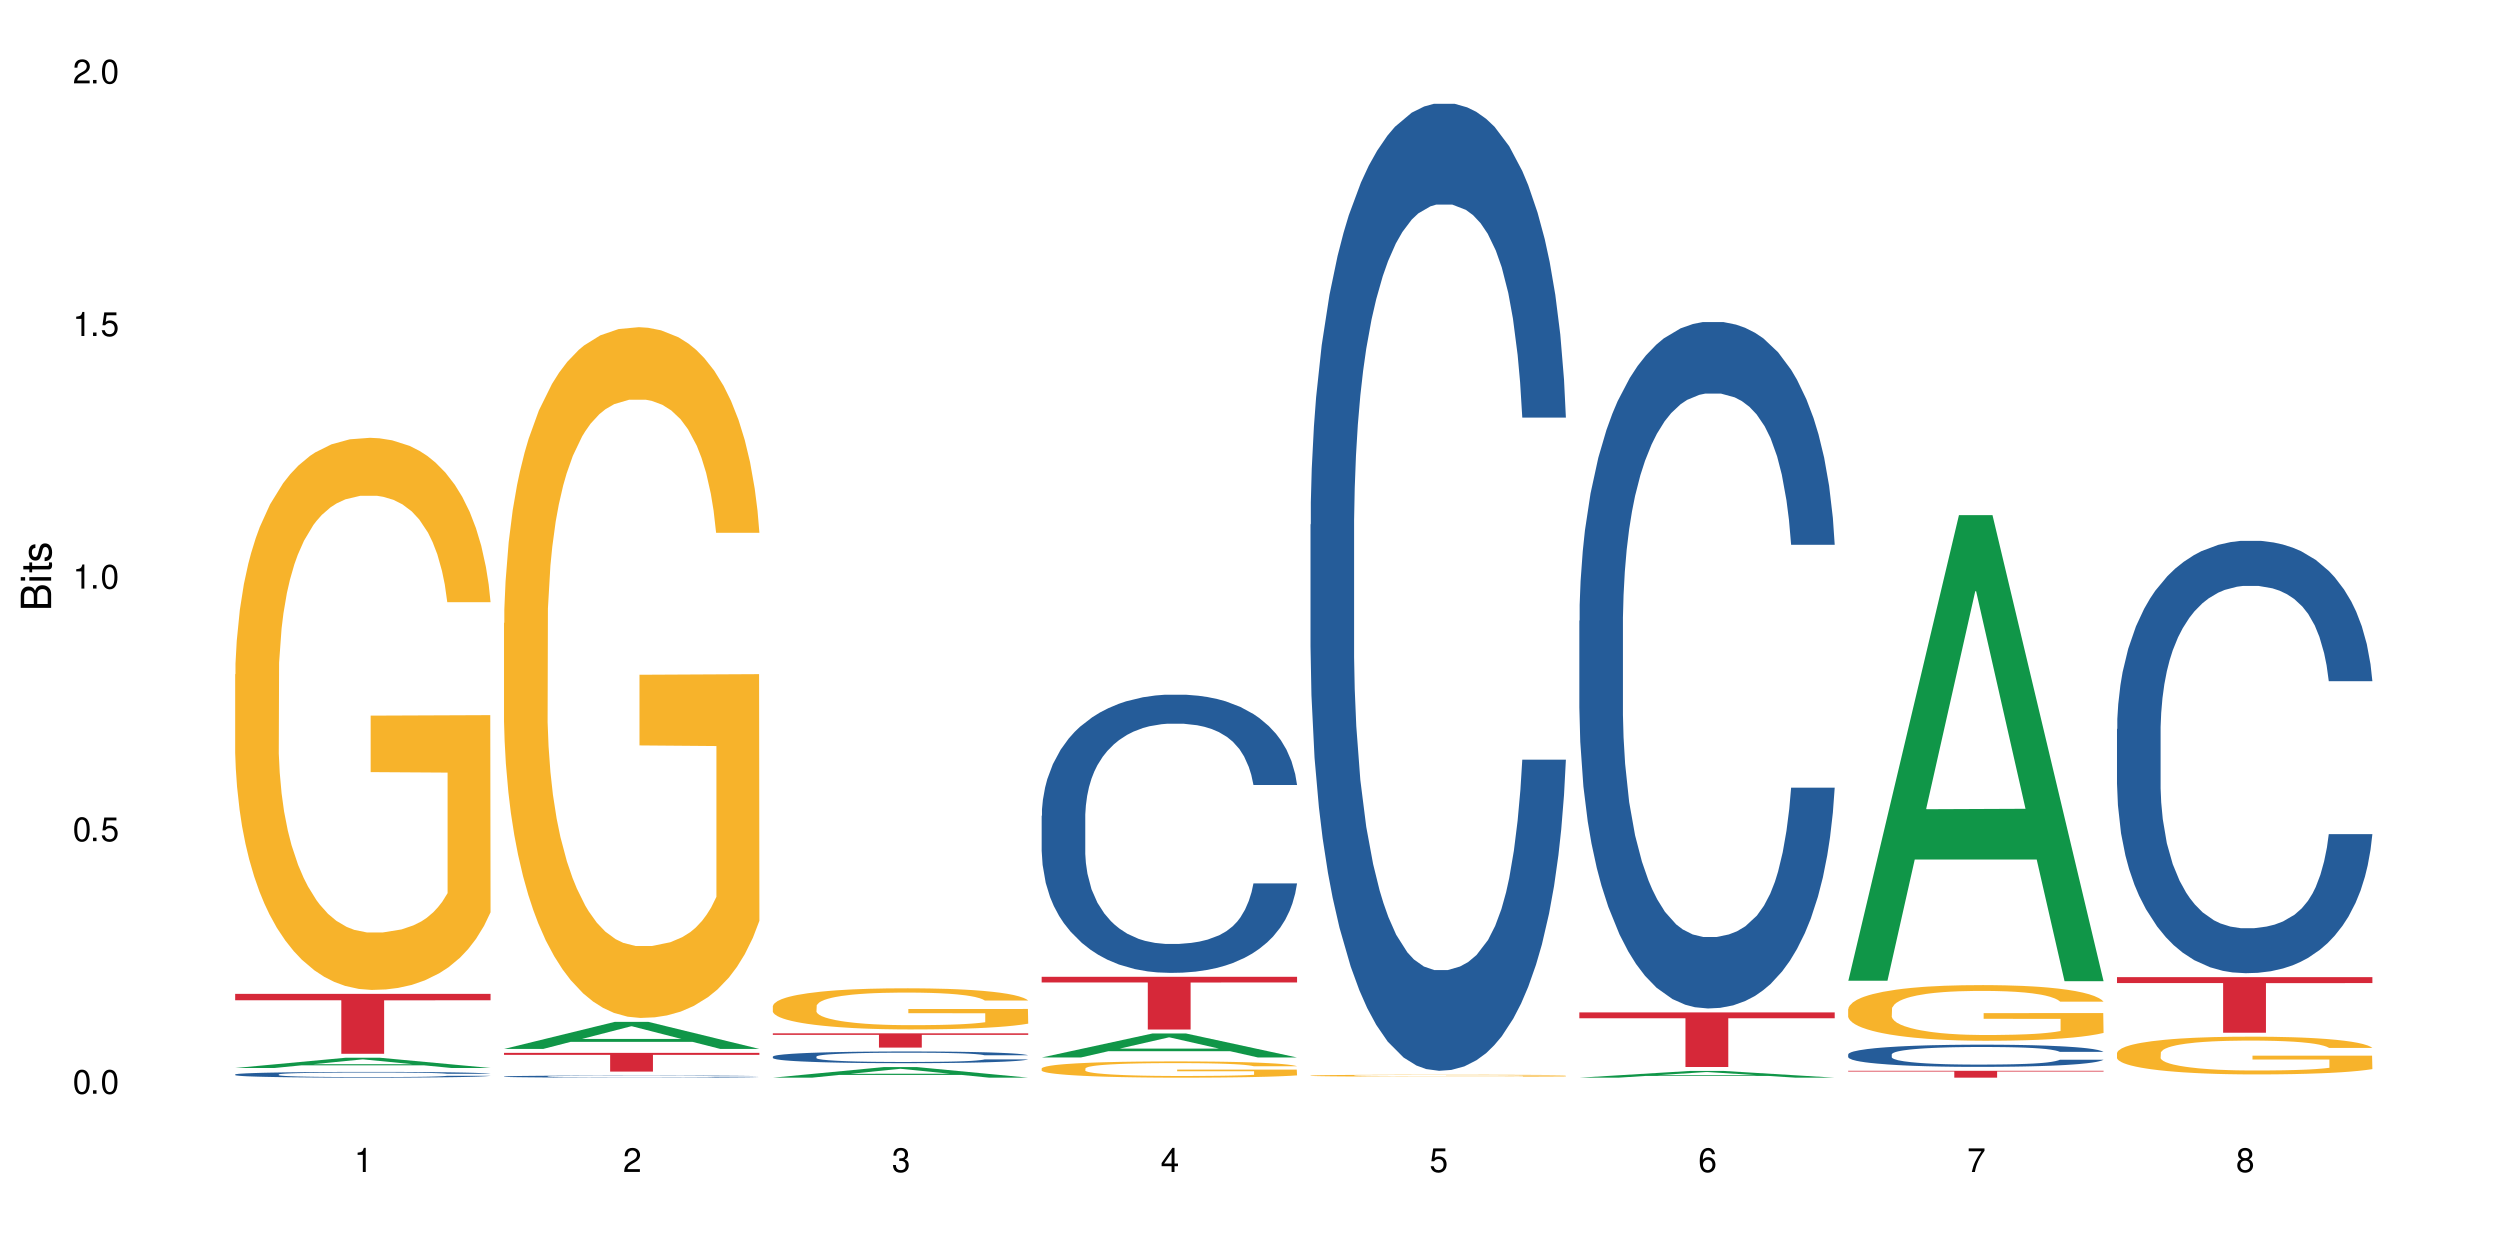 <?xml version="1.0" encoding="UTF-8"?>
<svg xmlns="http://www.w3.org/2000/svg" xmlns:xlink="http://www.w3.org/1999/xlink" width="720" height="360" viewBox="0 0 720 360">
<defs>
<g>
<g id="glyph-0-0">
</g>
<g id="glyph-0-1">
<path d="M 2.641 -6.938 C 2 -6.938 1.422 -6.656 1.078 -6.172 C 0.641 -5.562 0.406 -4.641 0.406 -3.359 C 0.406 -1.016 1.188 0.219 2.641 0.219 C 4.078 0.219 4.859 -1.016 4.859 -3.297 C 4.859 -4.641 4.656 -5.547 4.203 -6.172 C 3.844 -6.656 3.281 -6.938 2.641 -6.938 Z M 2.641 -6.188 C 3.547 -6.188 4 -5.25 4 -3.375 C 4 -1.406 3.562 -0.484 2.625 -0.484 C 1.734 -0.484 1.281 -1.438 1.281 -3.344 C 1.281 -5.25 1.734 -6.188 2.641 -6.188 Z M 2.641 -6.188 "/>
</g>
<g id="glyph-0-2">
<path d="M 1.828 -1 L 0.828 -1 L 0.828 0 L 1.828 0 Z M 1.828 -1 "/>
</g>
<g id="glyph-0-3">
<path d="M 4.562 -6.797 L 1.062 -6.797 L 0.547 -3.094 L 1.328 -3.094 C 1.719 -3.562 2.047 -3.734 2.578 -3.734 C 3.484 -3.734 4.062 -3.109 4.062 -2.094 C 4.062 -1.125 3.484 -0.531 2.578 -0.531 C 1.828 -0.531 1.375 -0.906 1.188 -1.672 L 0.328 -1.672 C 0.453 -1.109 0.547 -0.844 0.75 -0.594 C 1.125 -0.078 1.828 0.219 2.594 0.219 C 3.969 0.219 4.922 -0.781 4.922 -2.219 C 4.922 -3.562 4.031 -4.484 2.719 -4.484 C 2.25 -4.484 1.859 -4.359 1.469 -4.062 L 1.734 -5.969 L 4.562 -5.969 Z M 4.562 -6.797 "/>
</g>
<g id="glyph-0-4">
<path d="M 2.484 -4.938 L 2.484 0 L 3.328 0 L 3.328 -6.938 L 2.766 -6.938 C 2.469 -5.875 2.281 -5.734 0.984 -5.562 L 0.984 -4.938 Z M 2.484 -4.938 "/>
</g>
<g id="glyph-0-5">
<path d="M 4.859 -0.828 L 1.281 -0.828 C 1.359 -1.406 1.672 -1.781 2.5 -2.281 L 3.469 -2.828 C 4.406 -3.344 4.906 -4.062 4.906 -4.906 C 4.906 -5.484 4.672 -6.031 4.266 -6.406 C 3.859 -6.766 3.375 -6.938 2.719 -6.938 C 1.859 -6.938 1.219 -6.625 0.844 -6.031 C 0.609 -5.672 0.5 -5.234 0.484 -4.531 L 1.328 -4.531 C 1.359 -5.016 1.406 -5.281 1.531 -5.516 C 1.75 -5.938 2.188 -6.203 2.703 -6.203 C 3.469 -6.203 4.031 -5.641 4.031 -4.891 C 4.031 -4.344 3.719 -3.859 3.125 -3.516 L 2.234 -3 C 0.812 -2.172 0.406 -1.531 0.328 -0.016 L 4.859 -0.016 Z M 4.859 -0.828 "/>
</g>
<g id="glyph-0-6">
<path d="M 2.125 -3.188 L 2.578 -3.188 C 3.5 -3.188 3.984 -2.766 3.984 -1.922 C 3.984 -1.062 3.469 -0.531 2.594 -0.531 C 1.656 -0.531 1.203 -1 1.156 -2.016 L 0.312 -2.016 C 0.344 -1.453 0.438 -1.094 0.609 -0.781 C 0.953 -0.109 1.625 0.219 2.547 0.219 C 3.953 0.219 4.859 -0.625 4.859 -1.938 C 4.859 -2.828 4.516 -3.297 3.703 -3.594 C 4.344 -3.844 4.656 -4.328 4.656 -5.031 C 4.656 -6.219 3.875 -6.938 2.578 -6.938 C 1.203 -6.938 0.484 -6.172 0.453 -4.703 L 1.297 -4.703 C 1.312 -5.125 1.344 -5.359 1.453 -5.578 C 1.641 -5.969 2.062 -6.203 2.594 -6.203 C 3.344 -6.203 3.797 -5.75 3.797 -5 C 3.797 -4.516 3.609 -4.219 3.25 -4.047 C 3.016 -3.953 2.703 -3.922 2.125 -3.906 Z M 2.125 -3.188 "/>
</g>
<g id="glyph-0-7">
<path d="M 3.141 -1.672 L 3.141 0 L 3.984 0 L 3.984 -1.672 L 4.984 -1.672 L 4.984 -2.438 L 3.984 -2.438 L 3.984 -6.938 L 3.359 -6.938 L 0.266 -2.578 L 0.266 -1.672 Z M 3.141 -2.438 L 1 -2.438 L 3.141 -5.5 Z M 3.141 -2.438 "/>
</g>
<g id="glyph-0-8">
<path d="M 4.781 -5.125 C 4.609 -6.266 3.891 -6.938 2.844 -6.938 C 2.094 -6.938 1.422 -6.578 1.031 -5.953 C 0.594 -5.266 0.406 -4.422 0.406 -3.172 C 0.406 -2 0.578 -1.25 0.984 -0.641 C 1.359 -0.078 1.953 0.219 2.703 0.219 C 3.984 0.219 4.922 -0.75 4.922 -2.094 C 4.922 -3.375 4.062 -4.281 2.844 -4.281 C 2.172 -4.281 1.641 -4.031 1.281 -3.516 C 1.281 -5.234 1.828 -6.188 2.797 -6.188 C 3.391 -6.188 3.797 -5.797 3.938 -5.125 Z M 2.734 -3.531 C 3.547 -3.531 4.062 -2.953 4.062 -2.031 C 4.062 -1.156 3.484 -0.531 2.703 -0.531 C 1.922 -0.531 1.328 -1.188 1.328 -2.078 C 1.328 -2.938 1.906 -3.531 2.734 -3.531 Z M 2.734 -3.531 "/>
</g>
<g id="glyph-0-9">
<path d="M 4.984 -6.797 L 0.438 -6.797 L 0.438 -5.969 L 4.109 -5.969 C 2.5 -3.656 1.828 -2.234 1.328 0 L 2.219 0 C 2.594 -2.172 3.453 -4.047 4.984 -6.094 Z M 4.984 -6.797 "/>
</g>
<g id="glyph-0-10">
<path d="M 3.75 -3.656 C 4.469 -4.094 4.688 -4.438 4.688 -5.078 C 4.688 -6.172 3.844 -6.938 2.641 -6.938 C 1.438 -6.938 0.594 -6.172 0.594 -5.094 C 0.594 -4.438 0.812 -4.094 1.516 -3.656 C 0.734 -3.266 0.359 -2.703 0.359 -1.922 C 0.359 -0.656 1.281 0.219 2.641 0.219 C 3.984 0.219 4.922 -0.656 4.922 -1.922 C 4.922 -2.703 4.531 -3.266 3.75 -3.656 Z M 2.641 -6.188 C 3.359 -6.188 3.812 -5.75 3.812 -5.062 C 3.812 -4.406 3.344 -3.984 2.641 -3.984 C 1.922 -3.984 1.453 -4.406 1.453 -5.078 C 1.453 -5.75 1.922 -6.188 2.641 -6.188 Z M 2.641 -3.266 C 3.484 -3.266 4.062 -2.719 4.062 -1.906 C 4.062 -1.078 3.484 -0.531 2.625 -0.531 C 1.797 -0.531 1.219 -1.094 1.219 -1.906 C 1.219 -2.719 1.781 -3.266 2.641 -3.266 Z M 2.641 -3.266 "/>
</g>
<g id="glyph-1-0">
</g>
<g id="glyph-1-1">
<path d="M 0 -0.953 L 0 -4.891 C 0 -5.719 -0.234 -6.344 -0.734 -6.797 C -1.188 -7.234 -1.812 -7.469 -2.5 -7.469 C -3.547 -7.469 -4.188 -7 -4.625 -5.875 C -4.984 -6.688 -5.625 -7.094 -6.531 -7.094 C -7.172 -7.094 -7.734 -6.859 -8.141 -6.391 C -8.562 -5.922 -8.75 -5.344 -8.75 -4.5 L -8.75 -0.953 Z M -4.984 -2.062 L -7.766 -2.062 L -7.766 -4.219 C -7.766 -4.844 -7.688 -5.203 -7.453 -5.5 C -7.219 -5.812 -6.859 -5.969 -6.375 -5.969 C -5.891 -5.969 -5.531 -5.812 -5.297 -5.5 C -5.062 -5.203 -4.984 -4.844 -4.984 -4.219 Z M -0.984 -2.062 L -4 -2.062 L -4 -4.781 C -4 -5.766 -3.438 -6.359 -2.484 -6.359 C -1.547 -6.359 -0.984 -5.766 -0.984 -4.781 Z M -0.984 -2.062 "/>
</g>
<g id="glyph-1-2">
<path d="M -6.281 -1.797 L -6.281 -0.797 L 0 -0.797 L 0 -1.797 Z M -8.75 -1.797 L -8.75 -0.797 L -7.484 -0.797 L -7.484 -1.797 Z M -8.75 -1.797 "/>
</g>
<g id="glyph-1-3">
<path d="M -6.281 -3.047 L -6.281 -2.016 L -8.016 -2.016 L -8.016 -1.016 L -6.281 -1.016 L -6.281 -0.172 L -5.469 -0.172 L -5.469 -1.016 L -0.719 -1.016 C -0.078 -1.016 0.281 -1.453 0.281 -2.234 C 0.281 -2.5 0.25 -2.719 0.188 -3.047 L -0.641 -3.047 C -0.609 -2.906 -0.594 -2.766 -0.594 -2.562 C -0.594 -2.141 -0.719 -2.016 -1.156 -2.016 L -5.469 -2.016 L -5.469 -3.047 Z M -6.281 -3.047 "/>
</g>
<g id="glyph-1-4">
<path d="M -4.531 -5.25 C -5.766 -5.25 -6.469 -4.422 -6.469 -2.969 C -6.469 -1.516 -5.719 -0.562 -4.547 -0.562 C -3.562 -0.562 -3.094 -1.062 -2.734 -2.562 L -2.516 -3.484 C -2.344 -4.188 -2.094 -4.469 -1.641 -4.469 C -1.047 -4.469 -0.641 -3.875 -0.641 -3 C -0.641 -2.453 -0.797 -2 -1.062 -1.75 C -1.25 -1.594 -1.422 -1.531 -1.875 -1.469 L -1.875 -0.406 C -0.422 -0.453 0.281 -1.266 0.281 -2.922 C 0.281 -4.5 -0.5 -5.516 -1.719 -5.516 C -2.656 -5.516 -3.172 -4.984 -3.469 -3.734 L -3.703 -2.766 C -3.891 -1.953 -4.156 -1.609 -4.594 -1.609 C -5.188 -1.609 -5.547 -2.125 -5.547 -2.938 C -5.547 -3.75 -5.203 -4.172 -4.531 -4.203 Z M -4.531 -5.25 "/>
</g>
</g>
</defs>
<rect x="-72" y="-36" width="864" height="432" fill="rgb(100%, 100%, 100%)" fill-opacity="1"/>
<path fill-rule="nonzero" fill="rgb(6.275%, 58.824%, 28.235%)" fill-opacity="1" d="M 67.73 307.582 L 67.809 307.578 L 99.637 304.621 L 109.301 304.621 L 141.281 307.582 L 130.047 307.582 L 122.031 306.809 L 86.906 306.809 L 79.047 307.582 L 67.73 307.582 L 90.285 306.492 L 118.809 306.488 L 104.586 305.105 L 104.43 305.102 L 104.27 305.113 L 90.207 306.488 L 90.285 306.492 Z M 67.73 307.582 "/>
<path fill-rule="nonzero" fill="rgb(14.51%, 36.078%, 60%)" fill-opacity="1" d="M 67.73 309.434 L 67.82 309.43 L 67.82 309.395 L 68.09 309.336 L 68.719 309.262 L 69.344 309.215 L 70.961 309.125 L 73.203 309.039 L 75.535 308.969 L 77.238 308.93 L 78.766 308.902 L 82.262 308.844 L 84.504 308.816 L 86.926 308.789 L 89.887 308.766 L 92.039 308.75 L 96.883 308.727 L 100.469 308.715 L 103.25 308.711 L 109.262 308.711 L 112.848 308.715 L 115.449 308.723 L 118.32 308.734 L 120.742 308.75 L 124.957 308.781 L 128.727 308.824 L 130.43 308.848 L 133.121 308.895 L 135.184 308.941 L 136.617 308.98 L 138.234 309.039 L 139.668 309.105 L 140.746 309.184 L 141.281 309.25 L 128.727 309.25 L 128.098 309.188 L 127.379 309.141 L 126.035 309.078 L 124.688 309.035 L 122.805 308.992 L 121.102 308.961 L 118.77 308.934 L 116.707 308.914 L 114.555 308.902 L 112.488 308.891 L 108.543 308.883 L 103.969 308.883 L 102.266 308.887 L 98.766 308.898 L 96.883 308.91 L 94.191 308.93 L 92.309 308.949 L 90.066 308.98 L 88.539 309.004 L 86.656 309.047 L 85.312 309.078 L 83.785 309.129 L 82.891 309.168 L 82.082 309.211 L 81.363 309.262 L 80.828 309.312 L 80.469 309.371 L 80.289 309.426 L 80.289 309.66 L 80.469 309.715 L 80.918 309.777 L 82.082 309.871 L 83.785 309.949 L 85.762 310.016 L 87.645 310.059 L 88.719 310.082 L 90.156 310.105 L 92.398 310.137 L 95.629 310.168 L 97.512 310.18 L 100.383 310.191 L 103.34 310.195 L 107.289 310.195 L 110.785 310.191 L 113.117 310.184 L 115.539 310.172 L 118.859 310.145 L 120.922 310.121 L 122.715 310.094 L 124.062 310.062 L 124.957 310.039 L 126.305 309.992 L 127.379 309.941 L 128.188 309.887 L 128.727 309.836 L 141.281 309.836 L 140.746 309.895 L 139.938 309.957 L 139.129 310 L 137.875 310.055 L 136.441 310.102 L 134.375 310.152 L 132.672 310.188 L 130.43 310.227 L 128.367 310.254 L 126.125 310.281 L 122.805 310.312 L 120.652 310.324 L 118.32 310.34 L 115.539 310.352 L 112.043 310.363 L 108.273 310.367 L 104.777 310.371 L 101.008 310.367 L 98.227 310.359 L 94.551 310.348 L 89.977 310.32 L 86.656 310.289 L 84.055 310.262 L 81.812 310.23 L 79.301 310.191 L 76.074 310.125 L 74.098 310.074 L 72.754 310.031 L 71.23 309.973 L 70.152 309.918 L 68.898 309.832 L 68 309.727 L 67.73 309.641 Z M 67.73 309.434 "/>
<path fill-rule="nonzero" fill="rgb(96.863%, 70.196%, 16.863%)" fill-opacity="1" d="M 67.73 194.195 L 67.82 194.051 L 67.82 191.145 L 68.18 184.609 L 69.078 175.605 L 70.242 168.199 L 71.5 162.391 L 72.305 159.344 L 73.652 154.984 L 74.816 151.789 L 77.777 145.254 L 81.543 139.156 L 83.609 136.543 L 85.941 134.074 L 89.258 131.312 L 90.785 130.297 L 95.449 127.973 L 100.738 126.523 L 106.57 126.086 L 109.262 126.23 L 112.938 126.812 L 117.961 128.41 L 120.832 129.863 L 123.074 131.312 L 125.406 133.203 L 128.277 136.105 L 130.969 139.59 L 133.121 143.078 L 135.273 147.434 L 137.066 152.082 L 138.594 157.164 L 139.938 163.262 L 140.746 168.344 L 141.281 173.43 L 128.816 173.43 L 128.098 168.344 L 127.289 164.426 L 125.945 159.633 L 124.598 156.148 L 123.254 153.387 L 120.742 149.613 L 118.59 147.289 L 115.898 145.254 L 113.297 143.949 L 110.336 143.078 L 108.543 142.785 L 103.789 142.785 L 99.484 143.805 L 96.973 144.965 L 95.18 146.125 L 92.668 148.305 L 91.141 150.047 L 90.246 151.211 L 87.555 155.711 L 85.762 159.777 L 84.773 162.535 L 83.52 166.895 L 82.621 170.812 L 81.633 176.625 L 81.098 180.98 L 80.379 190.855 L 80.289 216.996 L 80.559 222.512 L 81.098 228.469 L 81.812 233.695 L 82.891 239.215 L 83.965 243.426 L 85.852 249.09 L 87.465 252.863 L 88.719 255.332 L 91.141 259.254 L 92.129 260.562 L 94.461 263.176 L 96.883 265.207 L 99.844 266.949 L 102.086 267.824 L 105.672 268.547 L 110.246 268.547 L 115.629 267.676 L 119.039 266.516 L 121.371 265.352 L 122.895 264.336 L 124.777 262.738 L 126.125 261.289 L 127.379 259.691 L 128.906 257.223 L 128.906 222.512 L 106.75 222.367 L 106.75 206.102 L 141.195 205.957 L 141.281 262.738 L 139.398 266.66 L 137.066 270.438 L 134.824 273.34 L 132.492 275.809 L 129.176 278.57 L 126.484 280.312 L 122.355 282.344 L 118.59 283.652 L 114.645 284.523 L 111.145 284.957 L 107.02 285.105 L 103.34 284.812 L 99.395 283.941 L 96.254 282.781 L 93.383 281.328 L 90.516 279.441 L 86.926 276.391 L 84.594 273.922 L 82.172 270.871 L 79.75 267.242 L 77.598 263.32 L 76.164 260.27 L 74.727 256.785 L 73.203 252.43 L 71.766 247.492 L 70.691 242.988 L 69.703 237.906 L 68.988 233.113 L 68.27 226.578 L 67.91 221.352 L 67.73 216.848 Z M 67.73 194.195 "/>
<path fill-rule="nonzero" fill="rgb(83.922%, 15.686%, 22.353%)" fill-opacity="1" d="M 67.73 286.23 L 141.281 286.23 L 141.281 288.078 L 110.629 288.094 L 110.629 303.496 L 98.297 303.496 L 98.297 288.109 L 98.117 288.078 L 67.73 288.078 Z M 67.73 286.23 "/>
<path fill-rule="nonzero" fill="rgb(6.275%, 58.824%, 28.235%)" fill-opacity="1" d="M 145.156 302.09 L 145.234 302.082 L 177.059 294.297 L 186.723 294.297 L 218.707 302.098 L 207.469 302.098 L 199.453 300.062 L 164.328 300.062 L 156.469 302.09 L 145.156 302.09 L 167.707 299.219 L 196.23 299.211 L 182.008 295.57 L 181.852 295.562 L 181.695 295.586 L 167.629 299.211 L 167.707 299.219 Z M 145.156 302.09 "/>
<path fill-rule="nonzero" fill="rgb(14.51%, 36.078%, 60%)" fill-opacity="1" d="M 145.156 310.023 L 145.242 310.023 L 145.242 310.008 L 145.512 309.988 L 146.141 309.961 L 146.77 309.941 L 148.383 309.906 L 150.625 309.875 L 152.957 309.852 L 154.664 309.836 L 156.188 309.824 L 159.684 309.805 L 161.93 309.793 L 164.352 309.785 L 167.309 309.773 L 169.461 309.77 L 174.305 309.762 L 177.895 309.758 L 180.676 309.754 L 186.684 309.754 L 190.273 309.758 L 192.875 309.758 L 195.742 309.766 L 198.164 309.77 L 202.383 309.781 L 206.148 309.797 L 207.852 309.805 L 210.543 309.824 L 212.605 309.84 L 214.043 309.855 L 215.656 309.875 L 217.094 309.902 L 218.168 309.93 L 218.707 309.953 L 206.148 309.953 L 205.52 309.934 L 204.805 309.914 L 203.457 309.891 L 202.113 309.875 L 200.23 309.859 L 198.523 309.848 L 196.191 309.836 L 194.129 309.832 L 191.977 309.824 L 189.914 309.82 L 179.688 309.82 L 176.191 309.824 L 174.305 309.828 L 171.613 309.836 L 169.73 309.844 L 167.488 309.855 L 165.965 309.863 L 164.082 309.879 L 162.734 309.891 L 161.211 309.91 L 160.312 309.926 L 159.508 309.941 L 158.789 309.957 L 158.25 309.977 L 157.891 310 L 157.711 310.02 L 157.711 310.105 L 157.891 310.129 L 158.34 310.152 L 159.508 310.184 L 161.211 310.215 L 163.184 310.238 L 165.066 310.254 L 166.145 310.262 L 167.578 310.273 L 169.82 310.285 L 173.051 310.293 L 174.934 310.301 L 177.805 310.305 L 188.211 310.305 L 190.543 310.301 L 192.965 310.297 L 196.281 310.285 L 198.344 310.277 L 200.141 310.266 L 201.484 310.258 L 202.383 310.246 L 203.727 310.23 L 204.805 310.211 L 205.609 310.191 L 206.148 310.172 L 218.707 310.172 L 218.168 310.195 L 217.359 310.215 L 216.555 310.234 L 215.297 310.254 L 213.863 310.27 L 211.801 310.289 L 210.094 310.301 L 207.852 310.316 L 205.789 310.328 L 203.547 310.336 L 200.23 310.348 L 198.074 310.355 L 195.742 310.359 L 192.965 310.363 L 189.465 310.367 L 185.699 310.371 L 182.199 310.371 L 178.434 310.367 L 175.652 310.367 L 171.973 310.363 L 167.398 310.352 L 164.082 310.34 L 161.48 310.328 L 159.238 310.32 L 156.727 310.305 L 153.496 310.277 L 151.523 310.258 L 150.176 310.242 L 148.652 310.223 L 147.574 310.203 L 146.32 310.172 L 145.422 310.133 L 145.156 310.102 Z M 145.156 310.023 "/>
<path fill-rule="nonzero" fill="rgb(96.863%, 70.196%, 16.863%)" fill-opacity="1" d="M 145.156 179.434 L 145.242 179.254 L 145.242 175.617 L 145.602 167.441 L 146.5 156.18 L 147.664 146.91 L 148.922 139.645 L 149.73 135.828 L 151.074 130.379 L 152.242 126.383 L 155.199 118.203 L 158.969 110.574 L 161.031 107.305 L 163.363 104.215 L 166.684 100.762 L 168.207 99.492 L 172.871 96.586 L 178.164 94.766 L 183.992 94.223 L 186.684 94.402 L 190.363 95.129 L 195.387 97.129 L 198.254 98.945 L 200.496 100.762 L 202.828 103.125 L 205.699 106.758 L 208.391 111.117 L 210.543 115.48 L 212.695 120.93 L 214.492 126.746 L 216.016 133.102 L 217.359 140.734 L 218.168 147.094 L 218.707 153.453 L 206.238 153.453 L 205.52 147.094 L 204.715 142.188 L 203.367 136.191 L 202.023 131.832 L 200.676 128.379 L 198.164 123.656 L 196.012 120.75 L 193.32 118.203 L 190.723 116.57 L 187.762 115.48 L 185.969 115.117 L 181.211 115.117 L 176.906 116.387 L 174.395 117.84 L 172.602 119.297 L 170.09 122.02 L 168.566 124.199 L 167.668 125.652 L 164.977 131.285 L 163.184 136.375 L 162.195 139.824 L 160.941 145.277 L 160.043 150.184 L 159.059 157.449 L 158.52 162.898 L 157.801 175.254 L 157.711 207.961 L 157.98 214.863 L 158.52 222.312 L 159.238 228.852 L 160.312 235.758 L 161.391 241.027 L 163.273 248.113 L 164.887 252.836 L 166.145 255.926 L 168.566 260.832 L 169.551 262.465 L 171.883 265.734 L 174.305 268.281 L 177.266 270.461 L 179.508 271.551 L 183.098 272.457 L 187.672 272.457 L 193.055 271.367 L 196.461 269.914 L 198.793 268.461 L 200.32 267.188 L 202.203 265.191 L 203.547 263.375 L 204.805 261.375 L 206.328 258.285 L 206.328 214.863 L 184.172 214.68 L 184.172 194.332 L 218.617 194.152 L 218.707 265.191 L 216.824 270.098 L 214.492 274.82 L 212.25 278.453 L 209.918 281.543 L 206.598 284.996 L 203.906 287.176 L 199.781 289.719 L 196.012 291.355 L 192.066 292.445 L 188.566 292.988 L 184.441 293.172 L 180.766 292.809 L 176.816 291.719 L 173.68 290.266 L 170.809 288.445 L 167.938 286.086 L 164.352 282.27 L 162.016 279.18 L 159.594 275.367 L 157.172 270.824 L 155.02 265.918 L 153.586 262.102 L 152.152 257.742 L 150.625 252.289 L 149.191 246.113 L 148.113 240.48 L 147.129 234.121 L 146.41 228.125 L 145.691 219.949 L 145.332 213.41 L 145.156 207.777 Z M 145.156 179.434 "/>
<path fill-rule="nonzero" fill="rgb(83.922%, 15.686%, 22.353%)" fill-opacity="1" d="M 145.156 303.223 L 218.707 303.223 L 218.707 303.801 L 188.051 303.809 L 188.051 308.629 L 175.719 308.629 L 175.719 303.812 L 175.539 303.801 L 145.156 303.801 Z M 145.156 303.223 "/>
<path fill-rule="nonzero" fill="rgb(6.275%, 58.824%, 28.235%)" fill-opacity="1" d="M 222.578 310.367 L 222.656 310.363 L 254.48 307.324 L 264.148 307.324 L 296.129 310.371 L 284.895 310.371 L 276.879 309.574 L 241.75 309.574 L 233.895 310.367 L 222.578 310.367 L 245.129 309.246 L 273.656 309.242 L 259.434 307.82 L 259.273 307.82 L 259.117 307.828 L 245.051 309.242 L 245.129 309.246 Z M 222.578 310.367 "/>
<path fill-rule="nonzero" fill="rgb(14.51%, 36.078%, 60%)" fill-opacity="1" d="M 222.578 304.293 L 222.668 304.289 L 222.668 304.219 L 222.938 304.102 L 223.562 303.953 L 224.191 303.852 L 225.809 303.668 L 228.051 303.492 L 230.383 303.359 L 232.086 303.277 L 233.609 303.215 L 237.109 303.102 L 239.352 303.043 L 241.773 302.992 L 244.734 302.938 L 246.887 302.906 L 251.73 302.859 L 255.316 302.836 L 258.098 302.828 L 264.109 302.828 L 267.695 302.84 L 270.297 302.855 L 273.168 302.879 L 275.59 302.906 L 279.805 302.977 L 283.57 303.062 L 285.277 303.109 L 287.969 303.207 L 290.031 303.301 L 291.465 303.379 L 293.082 303.492 L 294.516 303.633 L 295.59 303.789 L 296.129 303.922 L 283.57 303.922 L 282.945 303.797 L 282.227 303.703 L 280.883 303.578 L 279.535 303.488 L 277.652 303.398 L 275.949 303.34 L 273.617 303.281 L 271.551 303.242 L 269.398 303.215 L 267.336 303.199 L 263.391 303.18 L 258.816 303.18 L 257.109 303.184 L 253.613 303.211 L 251.73 303.23 L 249.039 303.273 L 247.156 303.312 L 244.914 303.375 L 243.387 303.43 L 241.504 303.508 L 240.16 303.578 L 238.633 303.68 L 237.738 303.758 L 236.93 303.844 L 236.211 303.945 L 235.672 304.055 L 235.316 304.168 L 235.137 304.277 L 235.137 304.754 L 235.316 304.867 L 235.762 304.996 L 236.93 305.184 L 238.633 305.348 L 240.605 305.477 L 242.492 305.57 L 243.566 305.613 L 245.004 305.66 L 247.246 305.723 L 250.473 305.785 L 252.355 305.809 L 255.227 305.832 L 258.188 305.848 L 262.133 305.848 L 265.633 305.832 L 267.965 305.816 L 270.387 305.793 L 273.707 305.742 L 275.77 305.691 L 277.562 305.633 L 278.906 305.574 L 279.805 305.527 L 281.148 305.43 L 282.227 305.324 L 283.035 305.219 L 283.57 305.113 L 296.129 305.113 L 295.59 305.234 L 294.785 305.355 L 293.977 305.445 L 292.723 305.555 L 291.285 305.648 L 289.223 305.758 L 287.52 305.828 L 285.277 305.906 L 283.215 305.965 L 280.973 306.016 L 277.652 306.078 L 275.5 306.109 L 273.168 306.137 L 270.387 306.16 L 266.887 306.184 L 263.121 306.195 L 259.621 306.195 L 255.855 306.191 L 253.074 306.18 L 249.398 306.152 L 244.824 306.094 L 241.504 306.035 L 238.902 305.977 L 236.66 305.918 L 234.148 305.832 L 230.918 305.699 L 228.945 305.594 L 227.602 305.508 L 226.074 305.387 L 225 305.281 L 223.742 305.105 L 222.848 304.887 L 222.578 304.719 Z M 222.578 304.293 "/>
<path fill-rule="nonzero" fill="rgb(96.863%, 70.196%, 16.863%)" fill-opacity="1" d="M 222.578 289.703 L 222.668 289.695 L 222.668 289.477 L 223.027 288.992 L 223.922 288.32 L 225.09 287.766 L 226.344 287.336 L 227.152 287.105 L 228.496 286.781 L 229.664 286.543 L 232.625 286.059 L 236.391 285.602 L 238.453 285.41 L 240.785 285.223 L 244.105 285.02 L 245.629 284.941 L 250.293 284.77 L 255.586 284.66 L 261.418 284.629 L 264.109 284.641 L 267.785 284.684 L 272.809 284.801 L 275.68 284.91 L 277.922 285.02 L 280.254 285.16 L 283.125 285.375 L 285.816 285.637 L 287.969 285.895 L 290.121 286.219 L 291.914 286.566 L 293.438 286.945 L 294.785 287.398 L 295.59 287.777 L 296.129 288.156 L 283.66 288.156 L 282.945 287.777 L 282.137 287.484 L 280.793 287.129 L 279.445 286.871 L 278.102 286.664 L 275.59 286.383 L 273.438 286.211 L 270.746 286.059 L 268.145 285.961 L 265.184 285.895 L 263.391 285.875 L 258.637 285.875 L 254.332 285.949 L 251.82 286.035 L 250.023 286.121 L 247.512 286.285 L 245.988 286.414 L 245.094 286.5 L 242.402 286.836 L 240.605 287.141 L 239.621 287.344 L 238.363 287.672 L 237.469 287.961 L 236.48 288.395 L 235.941 288.719 L 235.227 289.457 L 235.137 291.402 L 235.406 291.816 L 235.941 292.258 L 236.66 292.648 L 237.738 293.059 L 238.812 293.371 L 240.695 293.797 L 242.312 294.078 L 243.566 294.262 L 245.988 294.551 L 246.977 294.648 L 249.309 294.844 L 251.73 294.996 L 254.691 295.125 L 256.934 295.191 L 260.52 295.246 L 265.094 295.246 L 270.477 295.18 L 273.887 295.094 L 276.219 295.008 L 277.742 294.93 L 279.625 294.812 L 280.973 294.703 L 282.227 294.586 L 283.75 294.402 L 283.75 291.816 L 261.598 291.805 L 261.598 290.594 L 296.039 290.582 L 296.129 294.812 L 294.246 295.105 L 291.914 295.387 L 289.672 295.602 L 287.34 295.785 L 284.02 295.992 L 281.328 296.121 L 277.203 296.273 L 273.438 296.371 L 269.488 296.434 L 265.992 296.469 L 261.867 296.48 L 258.188 296.457 L 254.242 296.391 L 251.102 296.305 L 248.23 296.199 L 245.359 296.059 L 241.773 295.828 L 239.441 295.645 L 237.02 295.418 L 234.598 295.148 L 232.445 294.855 L 231.008 294.629 L 229.574 294.367 L 228.051 294.043 L 226.613 293.676 L 225.539 293.34 L 224.551 292.961 L 223.832 292.605 L 223.117 292.117 L 222.758 291.727 L 222.578 291.395 Z M 222.578 289.703 "/>
<path fill-rule="nonzero" fill="rgb(83.922%, 15.686%, 22.353%)" fill-opacity="1" d="M 222.578 297.605 L 296.129 297.605 L 296.129 298.043 L 265.477 298.047 L 265.477 301.703 L 253.141 301.703 L 253.141 298.051 L 252.965 298.043 L 222.578 298.043 Z M 222.578 297.605 "/>
<path fill-rule="nonzero" fill="rgb(6.275%, 58.824%, 28.235%)" fill-opacity="1" d="M 300 304.551 L 300.078 304.547 L 331.906 297.641 L 341.57 297.641 L 373.555 304.559 L 362.316 304.559 L 354.301 302.754 L 319.176 302.754 L 311.316 304.551 L 300 304.551 L 322.555 302.004 L 351.078 302 L 336.855 298.77 L 336.699 298.762 L 336.543 298.781 L 322.477 302 L 322.555 302.004 Z M 300 304.551 "/>
<path fill-rule="nonzero" fill="rgb(14.51%, 36.078%, 60%)" fill-opacity="1" d="M 300 234.938 L 300.09 234.867 L 300.09 233.109 L 300.359 230.324 L 300.988 226.809 L 301.617 224.395 L 303.23 220.074 L 305.473 215.898 L 307.805 212.676 L 309.508 210.773 L 311.035 209.309 L 314.531 206.598 L 316.773 205.207 L 319.195 203.961 L 322.156 202.715 L 324.309 201.984 L 329.152 200.812 L 332.742 200.301 L 335.52 200.078 L 341.531 200.078 L 345.117 200.371 L 347.719 200.738 L 350.59 201.324 L 353.012 201.984 L 357.227 203.594 L 360.996 205.645 L 362.699 206.816 L 365.391 209.086 L 367.453 211.285 L 368.891 213.188 L 370.504 215.898 L 371.938 219.195 L 373.016 222.93 L 373.555 226.078 L 360.996 226.078 L 360.367 223.148 L 359.648 220.879 L 358.305 217.875 L 356.961 215.75 L 355.074 213.629 L 353.371 212.238 L 351.039 210.844 L 348.977 209.965 L 346.824 209.309 L 344.762 208.867 L 340.812 208.43 L 336.238 208.43 L 334.535 208.574 L 331.035 209.16 L 329.152 209.672 L 326.461 210.699 L 324.578 211.652 L 322.336 213.113 L 320.812 214.359 L 318.926 216.266 L 317.582 217.949 L 316.059 220.367 L 315.16 222.195 L 314.352 224.246 L 313.637 226.664 L 313.098 229.227 L 312.738 231.938 L 312.559 234.574 L 312.559 245.922 L 312.738 248.559 L 313.188 251.637 L 314.352 256.102 L 316.059 259.984 L 318.031 263.059 L 319.914 265.258 L 320.992 266.281 L 322.426 267.453 L 324.668 268.918 L 327.898 270.383 L 329.781 270.969 L 332.652 271.555 L 335.609 271.848 L 339.559 271.848 L 343.055 271.555 L 345.387 271.188 L 347.809 270.602 L 351.129 269.359 L 353.191 268.188 L 354.984 266.797 L 356.332 265.402 L 357.227 264.23 L 358.574 261.961 L 359.648 259.473 L 360.457 256.91 L 360.996 254.418 L 373.555 254.418 L 373.016 257.348 L 372.207 260.203 L 371.402 262.328 L 370.145 264.891 L 368.711 267.16 L 366.645 269.723 L 364.941 271.41 L 362.699 273.238 L 360.637 274.633 L 358.395 275.875 L 355.074 277.34 L 352.922 278.074 L 350.59 278.73 L 347.809 279.316 L 344.312 279.832 L 340.543 280.125 L 337.047 280.195 L 333.277 280.051 L 330.5 279.758 L 326.82 279.098 L 322.246 277.781 L 318.926 276.391 L 316.324 274.996 L 314.082 273.531 L 311.57 271.555 L 308.344 268.332 L 306.371 265.844 L 305.023 263.793 L 303.5 260.938 L 302.422 258.375 L 301.168 254.273 L 300.27 249.074 L 300 245.043 Z M 300 234.938 "/>
<path fill-rule="nonzero" fill="rgb(96.863%, 70.196%, 16.863%)" fill-opacity="1" d="M 300 307.691 L 300.09 307.688 L 300.09 307.602 L 300.449 307.41 L 301.348 307.145 L 302.512 306.926 L 303.77 306.754 L 304.574 306.664 L 305.922 306.535 L 307.086 306.441 L 310.047 306.25 L 313.816 306.07 L 315.879 305.992 L 318.211 305.922 L 321.527 305.84 L 323.055 305.809 L 327.719 305.742 L 333.012 305.699 L 338.84 305.684 L 341.531 305.691 L 345.207 305.707 L 350.23 305.754 L 353.102 305.797 L 355.344 305.84 L 357.676 305.895 L 360.547 305.98 L 363.238 306.082 L 365.391 306.188 L 367.543 306.312 L 369.336 306.449 L 370.863 306.602 L 372.207 306.781 L 373.016 306.93 L 373.555 307.078 L 361.086 307.078 L 360.367 306.93 L 359.559 306.816 L 358.215 306.672 L 356.871 306.57 L 355.523 306.488 L 353.012 306.379 L 350.859 306.309 L 348.168 306.25 L 345.566 306.211 L 342.609 306.188 L 340.812 306.176 L 336.059 306.176 L 331.754 306.207 L 329.242 306.242 L 327.449 306.277 L 324.938 306.34 L 323.414 306.391 L 322.516 306.426 L 319.824 306.559 L 318.031 306.68 L 317.043 306.758 L 315.789 306.887 L 314.891 307.004 L 313.902 307.176 L 313.367 307.301 L 312.648 307.594 L 312.559 308.363 L 312.828 308.527 L 313.367 308.703 L 314.082 308.855 L 315.16 309.02 L 316.234 309.141 L 318.121 309.309 L 319.734 309.422 L 320.992 309.492 L 323.414 309.609 L 324.398 309.648 L 326.73 309.723 L 329.152 309.785 L 332.113 309.836 L 334.355 309.859 L 337.941 309.883 L 342.52 309.883 L 347.898 309.855 L 351.309 309.824 L 353.641 309.789 L 355.164 309.758 L 357.047 309.711 L 358.395 309.668 L 359.648 309.621 L 361.176 309.547 L 361.176 308.527 L 339.02 308.523 L 339.02 308.043 L 373.465 308.039 L 373.555 309.711 L 371.668 309.828 L 369.336 309.938 L 367.094 310.023 L 364.762 310.098 L 361.445 310.176 L 358.754 310.23 L 354.629 310.289 L 350.859 310.328 L 346.914 310.352 L 343.414 310.367 L 339.289 310.371 L 335.609 310.363 L 331.664 310.336 L 328.523 310.301 L 325.656 310.258 L 322.785 310.203 L 319.195 310.113 L 316.863 310.039 L 314.441 309.949 L 312.02 309.844 L 309.867 309.727 L 308.434 309.637 L 306.996 309.535 L 305.473 309.406 L 304.039 309.262 L 302.961 309.129 L 301.973 308.98 L 301.258 308.84 L 300.539 308.645 L 300.18 308.492 L 300 308.359 Z M 300 307.691 "/>
<path fill-rule="nonzero" fill="rgb(83.922%, 15.686%, 22.353%)" fill-opacity="1" d="M 300 281.324 L 373.555 281.324 L 373.555 282.949 L 342.898 282.965 L 342.898 296.512 L 330.566 296.512 L 330.566 282.977 L 330.387 282.949 L 300 282.949 Z M 300 281.324 "/>
<path fill-rule="nonzero" fill="rgb(14.51%, 36.078%, 60%)" fill-opacity="1" d="M 377.426 151.074 L 377.516 150.816 L 377.516 144.707 L 377.781 135.035 L 378.41 122.816 L 379.039 114.414 L 380.652 99.395 L 382.895 84.887 L 385.227 73.684 L 386.934 67.066 L 388.457 61.973 L 391.957 52.555 L 394.199 47.719 L 396.621 43.391 L 399.578 39.062 L 401.734 36.516 L 406.574 32.445 L 410.164 30.664 L 412.945 29.898 L 418.953 29.898 L 422.543 30.918 L 425.145 32.191 L 428.016 34.227 L 430.438 36.516 L 434.652 42.117 L 438.418 49.246 L 440.125 53.32 L 442.812 61.211 L 444.879 68.848 L 446.312 75.465 L 447.926 84.887 L 449.363 96.34 L 450.438 109.324 L 450.977 120.27 L 438.418 120.27 L 437.789 110.086 L 437.074 102.195 L 435.727 91.758 L 434.383 84.375 L 432.5 76.992 L 430.793 72.156 L 428.461 67.32 L 426.398 64.266 L 424.246 61.973 L 422.184 60.445 L 418.238 58.918 L 413.664 58.918 L 411.957 59.43 L 408.461 61.465 L 406.574 63.246 L 403.887 66.812 L 402 70.121 L 399.758 75.211 L 398.234 79.539 L 396.352 86.156 L 395.004 92.012 L 393.48 100.414 L 392.582 106.777 L 391.777 113.906 L 391.059 122.305 L 390.52 131.215 L 390.16 140.637 L 389.98 149.801 L 389.98 189.258 L 390.16 198.422 L 390.609 209.113 L 391.777 224.641 L 393.48 238.133 L 395.453 248.824 L 397.336 256.465 L 398.414 260.027 L 399.848 264.102 L 402.09 269.191 L 405.32 274.281 L 407.203 276.32 L 410.074 278.355 L 413.035 279.375 L 416.98 279.375 L 420.48 278.355 L 422.812 277.082 L 425.234 275.047 L 428.551 270.719 L 430.613 266.645 L 432.41 261.809 L 433.754 256.973 L 434.652 252.898 L 435.996 245.008 L 437.074 236.352 L 437.879 227.441 L 438.418 218.789 L 450.977 218.789 L 450.438 228.969 L 449.633 238.898 L 448.824 246.281 L 447.566 255.191 L 446.133 263.082 L 444.07 271.992 L 442.367 277.848 L 440.125 284.211 L 438.059 289.047 L 435.816 293.375 L 432.5 298.465 L 430.348 301.012 L 428.016 303.305 L 425.234 305.34 L 421.734 307.121 L 417.969 308.141 L 414.469 308.395 L 410.703 307.887 L 407.922 306.867 L 404.242 304.578 L 399.668 299.992 L 396.352 295.156 L 393.75 290.32 L 391.508 285.23 L 388.996 278.355 L 385.766 267.156 L 383.793 258.5 L 382.449 251.371 L 380.922 241.445 L 379.848 232.535 L 378.59 218.277 L 377.695 200.203 L 377.426 186.203 Z M 377.426 151.074 "/>
<path fill-rule="nonzero" fill="rgb(96.863%, 70.196%, 16.863%)" fill-opacity="1" d="M 377.426 309.766 L 377.516 309.762 L 377.516 309.754 L 377.871 309.73 L 378.77 309.699 L 379.938 309.672 L 381.191 309.652 L 382 309.641 L 383.344 309.625 L 384.512 309.613 L 387.469 309.59 L 391.238 309.566 L 393.301 309.559 L 395.633 309.551 L 398.953 309.539 L 400.477 309.535 L 405.141 309.527 L 410.434 309.523 L 416.262 309.52 L 418.953 309.523 L 422.633 309.523 L 427.656 309.531 L 430.527 309.535 L 432.77 309.539 L 435.102 309.547 L 437.969 309.559 L 440.66 309.57 L 442.812 309.582 L 444.969 309.598 L 446.762 309.613 L 448.285 309.633 L 449.633 309.652 L 450.438 309.672 L 450.977 309.691 L 438.508 309.691 L 437.789 309.672 L 436.984 309.656 L 435.637 309.641 L 432.949 309.617 L 430.438 309.605 L 428.281 309.598 L 425.594 309.59 L 422.992 309.586 L 420.031 309.582 L 413.484 309.582 L 409.176 309.586 L 406.664 309.59 L 404.871 309.594 L 402.359 309.602 L 400.836 309.605 L 399.938 309.609 L 397.246 309.625 L 395.453 309.641 L 394.469 309.652 L 393.211 309.668 L 392.312 309.68 L 391.328 309.703 L 390.789 309.715 L 390.07 309.754 L 389.98 309.844 L 390.25 309.863 L 390.789 309.887 L 391.508 309.906 L 392.582 309.926 L 393.66 309.938 L 395.543 309.961 L 397.156 309.973 L 398.414 309.98 L 400.836 309.996 L 401.82 310 L 404.156 310.008 L 406.574 310.016 L 409.535 310.023 L 411.777 310.027 L 425.324 310.027 L 428.73 310.023 L 431.062 310.016 L 432.59 310.016 L 434.473 310.008 L 435.816 310.004 L 437.074 309.996 L 438.598 309.988 L 438.598 309.863 L 416.441 309.863 L 416.441 309.805 L 450.887 309.805 L 450.977 310.008 L 449.094 310.023 L 446.762 310.035 L 444.52 310.047 L 442.188 310.055 L 438.867 310.066 L 436.176 310.07 L 432.051 310.078 L 428.281 310.082 L 424.336 310.086 L 413.035 310.086 L 409.086 310.082 L 405.949 310.078 L 403.078 310.074 L 400.207 310.066 L 396.621 310.059 L 394.289 310.047 L 389.445 310.023 L 387.293 310.012 L 385.855 310 L 384.422 309.988 L 382.895 309.973 L 381.461 309.953 L 380.383 309.938 L 379.398 309.918 L 378.68 309.902 L 377.961 309.879 L 377.605 309.859 L 377.426 309.844 Z M 377.426 309.766 "/>
<path fill-rule="nonzero" fill="rgb(6.275%, 58.824%, 28.235%)" fill-opacity="1" d="M 454.848 310.367 L 454.926 310.367 L 486.75 308.43 L 496.418 308.43 L 528.398 310.371 L 517.164 310.371 L 509.148 309.863 L 474.023 309.863 L 466.164 310.367 L 454.848 310.367 L 477.402 309.656 L 505.926 309.652 L 491.703 308.746 L 491.547 308.746 L 491.387 308.75 L 477.32 309.652 L 477.402 309.656 Z M 454.848 310.367 "/>
<path fill-rule="nonzero" fill="rgb(14.51%, 36.078%, 60%)" fill-opacity="1" d="M 454.848 178.773 L 454.938 178.594 L 454.938 174.258 L 455.207 167.391 L 455.836 158.719 L 456.461 152.754 L 458.078 142.094 L 460.32 131.793 L 462.652 123.844 L 464.355 119.145 L 465.879 115.531 L 469.379 108.844 L 471.621 105.41 L 474.043 102.34 L 477.004 99.27 L 479.156 97.461 L 484 94.57 L 487.586 93.305 L 490.367 92.762 L 496.379 92.762 L 499.965 93.484 L 502.566 94.391 L 505.438 95.836 L 507.859 97.461 L 512.074 101.438 L 515.844 106.496 L 517.547 109.387 L 520.238 114.988 L 522.301 120.41 L 523.734 125.105 L 525.352 131.793 L 526.785 139.926 L 527.863 149.141 L 528.398 156.91 L 515.844 156.91 L 515.215 149.684 L 514.496 144.082 L 513.152 136.672 L 511.805 131.434 L 509.922 126.191 L 508.219 122.758 L 505.887 119.324 L 503.824 117.156 L 501.672 115.531 L 499.605 114.445 L 495.66 113.363 L 491.086 113.363 L 489.383 113.723 L 485.883 115.168 L 484 116.434 L 481.309 118.965 L 479.426 121.312 L 477.184 124.926 L 475.656 128 L 473.773 132.695 L 472.43 136.852 L 470.902 142.816 L 470.008 147.332 L 469.199 152.395 L 468.48 158.355 L 467.945 164.68 L 467.586 171.367 L 467.406 177.871 L 467.406 205.879 L 467.586 212.383 L 468.035 219.973 L 469.199 230.996 L 470.902 240.574 L 472.879 248.16 L 474.762 253.582 L 475.836 256.113 L 477.273 259.004 L 479.516 262.617 L 482.742 266.23 L 484.629 267.676 L 487.496 269.121 L 490.457 269.848 L 494.406 269.848 L 497.902 269.121 L 500.234 268.219 L 502.656 266.773 L 505.977 263.703 L 508.039 260.812 L 509.832 257.379 L 511.18 253.945 L 512.074 251.055 L 513.422 245.453 L 514.496 239.309 L 515.305 232.984 L 515.844 226.84 L 528.398 226.84 L 527.863 234.066 L 527.055 241.113 L 526.246 246.355 L 524.992 252.68 L 523.555 258.281 L 521.492 264.605 L 519.789 268.762 L 517.547 273.277 L 515.484 276.711 L 513.242 279.785 L 509.922 283.398 L 507.77 285.203 L 505.438 286.832 L 502.656 288.277 L 499.16 289.543 L 495.391 290.266 L 491.895 290.445 L 488.125 290.082 L 485.344 289.359 L 481.668 287.734 L 477.094 284.48 L 473.773 281.051 L 471.172 277.617 L 468.93 274 L 466.418 269.121 L 463.191 261.172 L 461.215 255.027 L 459.871 249.969 L 458.348 242.922 L 457.27 236.598 L 456.016 226.477 L 455.117 213.648 L 454.848 203.711 Z M 454.848 178.773 "/>
<path fill-rule="nonzero" fill="rgb(83.922%, 15.686%, 22.353%)" fill-opacity="1" d="M 454.848 291.57 L 528.398 291.57 L 528.398 293.254 L 497.746 293.27 L 497.746 307.305 L 485.414 307.305 L 485.414 293.285 L 485.234 293.254 L 454.848 293.254 Z M 454.848 291.57 "/>
<path fill-rule="nonzero" fill="rgb(6.275%, 58.824%, 28.235%)" fill-opacity="1" d="M 532.27 282.457 L 532.352 282.332 L 564.176 148.367 L 573.84 148.367 L 605.824 282.582 L 594.586 282.582 L 586.57 247.547 L 551.445 247.547 L 543.586 282.457 L 532.27 282.457 L 554.824 233.055 L 583.348 232.93 L 569.125 170.297 L 568.969 170.172 L 568.812 170.547 L 554.746 232.93 L 554.824 233.055 Z M 532.27 282.457 "/>
<path fill-rule="nonzero" fill="rgb(14.51%, 36.078%, 60%)" fill-opacity="1" d="M 532.27 303.652 L 532.359 303.648 L 532.359 303.508 L 532.629 303.285 L 533.258 303.004 L 533.887 302.812 L 535.5 302.469 L 537.742 302.133 L 540.074 301.875 L 541.777 301.727 L 543.305 301.609 L 546.801 301.391 L 549.043 301.281 L 551.465 301.18 L 554.426 301.082 L 556.578 301.023 L 561.422 300.93 L 565.012 300.891 L 567.793 300.871 L 573.801 300.871 L 577.391 300.895 L 579.992 300.926 L 582.859 300.973 L 585.281 301.023 L 589.5 301.152 L 593.266 301.316 L 594.969 301.41 L 597.66 301.59 L 599.723 301.766 L 601.16 301.918 L 602.773 302.133 L 604.207 302.398 L 605.285 302.695 L 605.824 302.945 L 593.266 302.945 L 592.637 302.711 L 591.922 302.531 L 590.574 302.293 L 589.23 302.121 L 587.344 301.953 L 585.641 301.84 L 583.309 301.73 L 581.246 301.66 L 579.094 301.609 L 577.031 301.574 L 573.082 301.539 L 568.508 301.539 L 566.805 301.551 L 563.305 301.598 L 561.422 301.637 L 558.73 301.719 L 556.848 301.797 L 554.605 301.91 L 553.082 302.012 L 551.199 302.164 L 549.852 302.297 L 548.328 302.492 L 547.43 302.637 L 546.621 302.801 L 545.906 302.992 L 545.367 303.199 L 545.008 303.414 L 544.828 303.625 L 544.828 304.531 L 545.008 304.738 L 545.457 304.984 L 546.621 305.344 L 548.328 305.652 L 550.301 305.898 L 552.184 306.07 L 553.262 306.152 L 554.695 306.246 L 556.938 306.363 L 560.168 306.48 L 562.051 306.527 L 564.922 306.574 L 567.883 306.598 L 571.828 306.598 L 575.324 306.574 L 577.656 306.547 L 580.078 306.5 L 583.398 306.398 L 585.461 306.305 L 587.254 306.195 L 588.602 306.082 L 589.5 305.992 L 590.844 305.809 L 591.922 305.609 L 592.727 305.406 L 593.266 305.207 L 605.824 305.207 L 605.285 305.441 L 604.477 305.668 L 603.672 305.84 L 602.414 306.043 L 600.98 306.223 L 598.918 306.43 L 597.211 306.562 L 594.969 306.711 L 592.906 306.82 L 590.664 306.918 L 587.344 307.035 L 585.191 307.094 L 582.859 307.148 L 580.078 307.195 L 576.582 307.234 L 572.816 307.258 L 569.316 307.266 L 565.551 307.254 L 562.77 307.23 L 559.09 307.176 L 554.516 307.07 L 551.199 306.961 L 548.598 306.848 L 546.355 306.734 L 543.844 306.574 L 540.613 306.316 L 538.641 306.117 L 537.293 305.957 L 535.77 305.727 L 534.691 305.523 L 533.438 305.195 L 532.539 304.781 L 532.27 304.461 Z M 532.27 303.652 "/>
<path fill-rule="nonzero" fill="rgb(96.863%, 70.196%, 16.863%)" fill-opacity="1" d="M 532.27 290.578 L 532.359 290.562 L 532.359 290.27 L 532.719 289.609 L 533.617 288.703 L 534.781 287.957 L 536.039 287.371 L 536.844 287.062 L 538.191 286.625 L 539.355 286.301 L 542.316 285.641 L 546.086 285.027 L 548.148 284.762 L 550.48 284.516 L 553.797 284.234 L 555.324 284.133 L 559.988 283.898 L 565.281 283.754 L 571.109 283.707 L 573.801 283.723 L 577.48 283.781 L 582.5 283.941 L 585.371 284.09 L 587.613 284.234 L 589.945 284.426 L 592.816 284.719 L 595.508 285.07 L 597.66 285.422 L 599.812 285.863 L 601.609 286.332 L 603.133 286.844 L 604.477 287.457 L 605.285 287.969 L 605.824 288.484 L 593.355 288.484 L 592.637 287.969 L 591.832 287.574 L 590.484 287.094 L 589.141 286.742 L 587.793 286.461 L 585.281 286.082 L 583.129 285.848 L 580.438 285.641 L 577.836 285.512 L 574.879 285.422 L 573.082 285.395 L 568.328 285.395 L 564.023 285.496 L 561.512 285.613 L 559.719 285.73 L 557.207 285.949 L 555.684 286.125 L 554.785 286.242 L 552.094 286.695 L 550.301 287.105 L 549.312 287.387 L 548.059 287.824 L 547.16 288.219 L 546.176 288.805 L 545.637 289.246 L 544.918 290.242 L 544.828 292.875 L 545.098 293.434 L 545.637 294.035 L 546.355 294.562 L 547.43 295.117 L 548.508 295.543 L 550.391 296.113 L 552.004 296.496 L 553.262 296.742 L 555.684 297.137 L 556.668 297.27 L 559 297.535 L 561.422 297.738 L 564.383 297.914 L 566.625 298.004 L 570.215 298.074 L 574.789 298.074 L 580.168 297.988 L 583.578 297.871 L 585.91 297.754 L 587.434 297.652 L 589.32 297.488 L 590.664 297.344 L 591.922 297.184 L 593.445 296.934 L 593.445 293.434 L 571.289 293.418 L 571.289 291.777 L 605.734 291.766 L 605.824 297.488 L 603.941 297.887 L 601.609 298.266 L 599.363 298.559 L 597.031 298.809 L 593.715 299.086 L 591.023 299.262 L 586.898 299.469 L 583.129 299.598 L 579.184 299.688 L 575.684 299.73 L 571.559 299.746 L 567.883 299.715 L 563.934 299.629 L 560.797 299.512 L 557.926 299.363 L 555.055 299.176 L 551.465 298.867 L 549.133 298.617 L 546.711 298.309 L 544.289 297.945 L 542.137 297.547 L 540.703 297.242 L 539.266 296.891 L 537.742 296.449 L 536.309 295.953 L 535.23 295.5 L 534.246 294.984 L 533.527 294.504 L 532.809 293.844 L 532.449 293.316 L 532.27 292.863 Z M 532.27 290.578 "/>
<path fill-rule="nonzero" fill="rgb(83.922%, 15.686%, 22.353%)" fill-opacity="1" d="M 532.27 308.391 L 605.824 308.391 L 605.824 308.602 L 575.168 308.605 L 575.168 310.371 L 562.836 310.371 L 562.836 308.605 L 562.656 308.602 L 532.27 308.602 Z M 532.27 308.391 "/>
<path fill-rule="nonzero" fill="rgb(14.51%, 36.078%, 60%)" fill-opacity="1" d="M 609.695 209.953 L 609.785 209.84 L 609.785 207.105 L 610.055 202.781 L 610.68 197.32 L 611.309 193.562 L 612.922 186.848 L 615.164 180.363 L 617.5 175.355 L 619.203 172.395 L 620.727 170.117 L 624.227 165.906 L 626.469 163.746 L 628.891 161.812 L 631.852 159.875 L 634.004 158.738 L 638.848 156.918 L 642.434 156.121 L 645.215 155.777 L 651.223 155.777 L 654.812 156.234 L 657.414 156.805 L 660.285 157.715 L 662.707 158.738 L 666.922 161.242 L 670.688 164.43 L 672.395 166.25 L 675.086 169.777 L 677.148 173.191 L 678.582 176.152 L 680.195 180.363 L 681.633 185.484 L 682.707 191.289 L 683.246 196.18 L 670.688 196.18 L 670.062 191.629 L 669.344 188.102 L 667.996 183.434 L 666.652 180.133 L 664.77 176.832 L 663.066 174.672 L 660.734 172.508 L 658.668 171.145 L 656.516 170.117 L 654.453 169.438 L 650.508 168.754 L 645.934 168.754 L 644.227 168.98 L 640.73 169.891 L 638.848 170.688 L 636.156 172.281 L 634.273 173.762 L 632.027 176.035 L 630.504 177.973 L 628.621 180.93 L 627.273 183.547 L 625.75 187.305 L 624.852 190.148 L 624.047 193.336 L 623.328 197.09 L 622.789 201.074 L 622.43 205.285 L 622.254 209.383 L 622.254 227.023 L 622.43 231.121 L 622.879 235.902 L 624.047 242.844 L 625.75 248.875 L 627.723 253.656 L 629.605 257.07 L 630.684 258.664 L 632.117 260.484 L 634.363 262.758 L 637.59 265.035 L 639.473 265.945 L 642.344 266.855 L 645.305 267.312 L 649.25 267.312 L 652.75 266.855 L 655.082 266.289 L 657.504 265.379 L 660.82 263.441 L 662.887 261.621 L 664.68 259.461 L 666.023 257.297 L 666.922 255.477 L 668.266 251.949 L 669.344 248.078 L 670.152 244.094 L 670.688 240.227 L 683.246 240.227 L 682.707 244.777 L 681.902 249.215 L 681.094 252.516 L 679.84 256.5 L 678.402 260.027 L 676.34 264.012 L 674.637 266.629 L 672.395 269.473 L 670.332 271.637 L 668.086 273.57 L 664.77 275.848 L 662.617 276.984 L 660.285 278.012 L 657.504 278.922 L 654.004 279.719 L 650.238 280.172 L 646.738 280.285 L 642.973 280.059 L 640.191 279.605 L 636.516 278.578 L 631.941 276.531 L 628.621 274.367 L 626.02 272.207 L 623.777 269.93 L 621.266 266.855 L 618.035 261.848 L 616.062 257.98 L 614.719 254.793 L 613.191 250.355 L 612.117 246.371 L 610.859 239.996 L 609.965 231.918 L 609.695 225.656 Z M 609.695 209.953 "/>
<path fill-rule="nonzero" fill="rgb(96.863%, 70.196%, 16.863%)" fill-opacity="1" d="M 609.695 303.219 L 609.785 303.207 L 609.785 303.008 L 610.145 302.562 L 611.039 301.945 L 612.207 301.438 L 613.461 301.043 L 614.27 300.832 L 615.613 300.535 L 616.781 300.316 L 619.742 299.871 L 623.508 299.453 L 625.57 299.273 L 627.902 299.105 L 631.223 298.918 L 632.746 298.848 L 637.41 298.688 L 642.703 298.59 L 648.535 298.559 L 651.223 298.57 L 654.902 298.609 L 659.926 298.719 L 662.797 298.816 L 665.039 298.918 L 667.371 299.047 L 670.242 299.246 L 672.93 299.484 L 675.086 299.723 L 677.238 300.02 L 679.031 300.336 L 680.555 300.684 L 681.902 301.102 L 682.707 301.449 L 683.246 301.797 L 670.777 301.797 L 670.062 301.449 L 669.254 301.18 L 667.91 300.852 L 666.562 300.613 L 665.219 300.426 L 662.707 300.168 L 660.555 300.008 L 657.863 299.871 L 655.262 299.781 L 652.301 299.723 L 650.508 299.699 L 645.754 299.699 L 641.449 299.77 L 638.938 299.852 L 637.141 299.93 L 634.629 300.078 L 633.105 300.199 L 632.207 300.277 L 629.52 300.586 L 627.723 300.863 L 626.738 301.051 L 625.48 301.352 L 624.586 301.617 L 623.598 302.016 L 623.059 302.312 L 622.344 302.988 L 622.254 304.777 L 622.52 305.152 L 623.059 305.562 L 623.777 305.918 L 624.852 306.297 L 625.93 306.586 L 627.812 306.973 L 629.43 307.23 L 630.684 307.398 L 633.105 307.668 L 634.094 307.758 L 636.426 307.934 L 638.848 308.074 L 641.805 308.191 L 644.047 308.254 L 647.637 308.301 L 652.211 308.301 L 657.594 308.242 L 661 308.164 L 663.332 308.082 L 664.859 308.016 L 666.742 307.906 L 668.086 307.805 L 669.344 307.695 L 670.867 307.527 L 670.867 305.152 L 648.715 305.145 L 648.715 304.031 L 683.156 304.023 L 683.246 307.906 L 681.363 308.172 L 679.031 308.43 L 676.789 308.629 L 674.457 308.801 L 671.137 308.988 L 668.445 309.105 L 664.32 309.246 L 660.555 309.336 L 656.605 309.395 L 653.109 309.426 L 648.98 309.434 L 645.305 309.414 L 641.359 309.355 L 638.219 309.277 L 635.348 309.176 L 632.477 309.047 L 628.891 308.84 L 626.559 308.668 L 624.137 308.461 L 621.715 308.215 L 619.562 307.945 L 618.125 307.734 L 616.691 307.496 L 615.164 307.199 L 613.73 306.863 L 612.656 306.555 L 611.668 306.207 L 610.949 305.879 L 610.234 305.434 L 609.875 305.074 L 609.695 304.766 Z M 609.695 303.219 "/>
<path fill-rule="nonzero" fill="rgb(83.922%, 15.686%, 22.353%)" fill-opacity="1" d="M 609.695 281.414 L 683.246 281.414 L 683.246 283.129 L 652.594 283.145 L 652.594 297.434 L 640.258 297.434 L 640.258 283.156 L 640.082 283.129 L 609.695 283.129 Z M 609.695 281.414 "/>
<g fill="rgb(0%, 0%, 0%)" fill-opacity="1">
<use xlink:href="#glyph-0-1" x="20.965" y="314.993"/>
<use xlink:href="#glyph-0-2" x="25.965" y="314.993"/>
<use xlink:href="#glyph-0-1" x="28.965" y="314.993"/>
</g>
<g fill="rgb(0%, 0%, 0%)" fill-opacity="1">
<use xlink:href="#glyph-0-1" x="20.965" y="242.251"/>
<use xlink:href="#glyph-0-2" x="25.965" y="242.251"/>
<use xlink:href="#glyph-0-3" x="28.965" y="242.251"/>
</g>
<g fill="rgb(0%, 0%, 0%)" fill-opacity="1">
<use xlink:href="#glyph-0-4" x="20.965" y="169.509"/>
<use xlink:href="#glyph-0-2" x="25.965" y="169.509"/>
<use xlink:href="#glyph-0-1" x="28.965" y="169.509"/>
</g>
<g fill="rgb(0%, 0%, 0%)" fill-opacity="1">
<use xlink:href="#glyph-0-4" x="20.965" y="96.767"/>
<use xlink:href="#glyph-0-2" x="25.965" y="96.767"/>
<use xlink:href="#glyph-0-3" x="28.965" y="96.767"/>
</g>
<g fill="rgb(0%, 0%, 0%)" fill-opacity="1">
<use xlink:href="#glyph-0-5" x="20.965" y="24.024"/>
<use xlink:href="#glyph-0-2" x="25.965" y="24.024"/>
<use xlink:href="#glyph-0-1" x="28.965" y="24.024"/>
</g>
<g fill="rgb(0%, 0%, 0%)" fill-opacity="1">
<use xlink:href="#glyph-0-4" x="102.008" y="337.532"/>
</g>
<g fill="rgb(0%, 0%, 0%)" fill-opacity="1">
<use xlink:href="#glyph-0-5" x="179.43" y="337.532"/>
</g>
<g fill="rgb(0%, 0%, 0%)" fill-opacity="1">
<use xlink:href="#glyph-0-6" x="256.855" y="337.532"/>
</g>
<g fill="rgb(0%, 0%, 0%)" fill-opacity="1">
<use xlink:href="#glyph-0-7" x="334.277" y="337.532"/>
</g>
<g fill="rgb(0%, 0%, 0%)" fill-opacity="1">
<use xlink:href="#glyph-0-3" x="411.699" y="337.532"/>
</g>
<g fill="rgb(0%, 0%, 0%)" fill-opacity="1">
<use xlink:href="#glyph-0-8" x="489.125" y="337.532"/>
</g>
<g fill="rgb(0%, 0%, 0%)" fill-opacity="1">
<use xlink:href="#glyph-0-9" x="566.547" y="337.532"/>
</g>
<g fill="rgb(0%, 0%, 0%)" fill-opacity="1">
<use xlink:href="#glyph-0-10" x="643.969" y="337.532"/>
</g>
<g fill="rgb(0%, 0%, 0%)" fill-opacity="1">
<use xlink:href="#glyph-1-1" x="14.725" y="176.012"/>
<use xlink:href="#glyph-1-2" x="14.725" y="168.012"/>
<use xlink:href="#glyph-1-3" x="14.725" y="165.012"/>
<use xlink:href="#glyph-1-4" x="14.725" y="162.012"/>
</g>
</svg>
